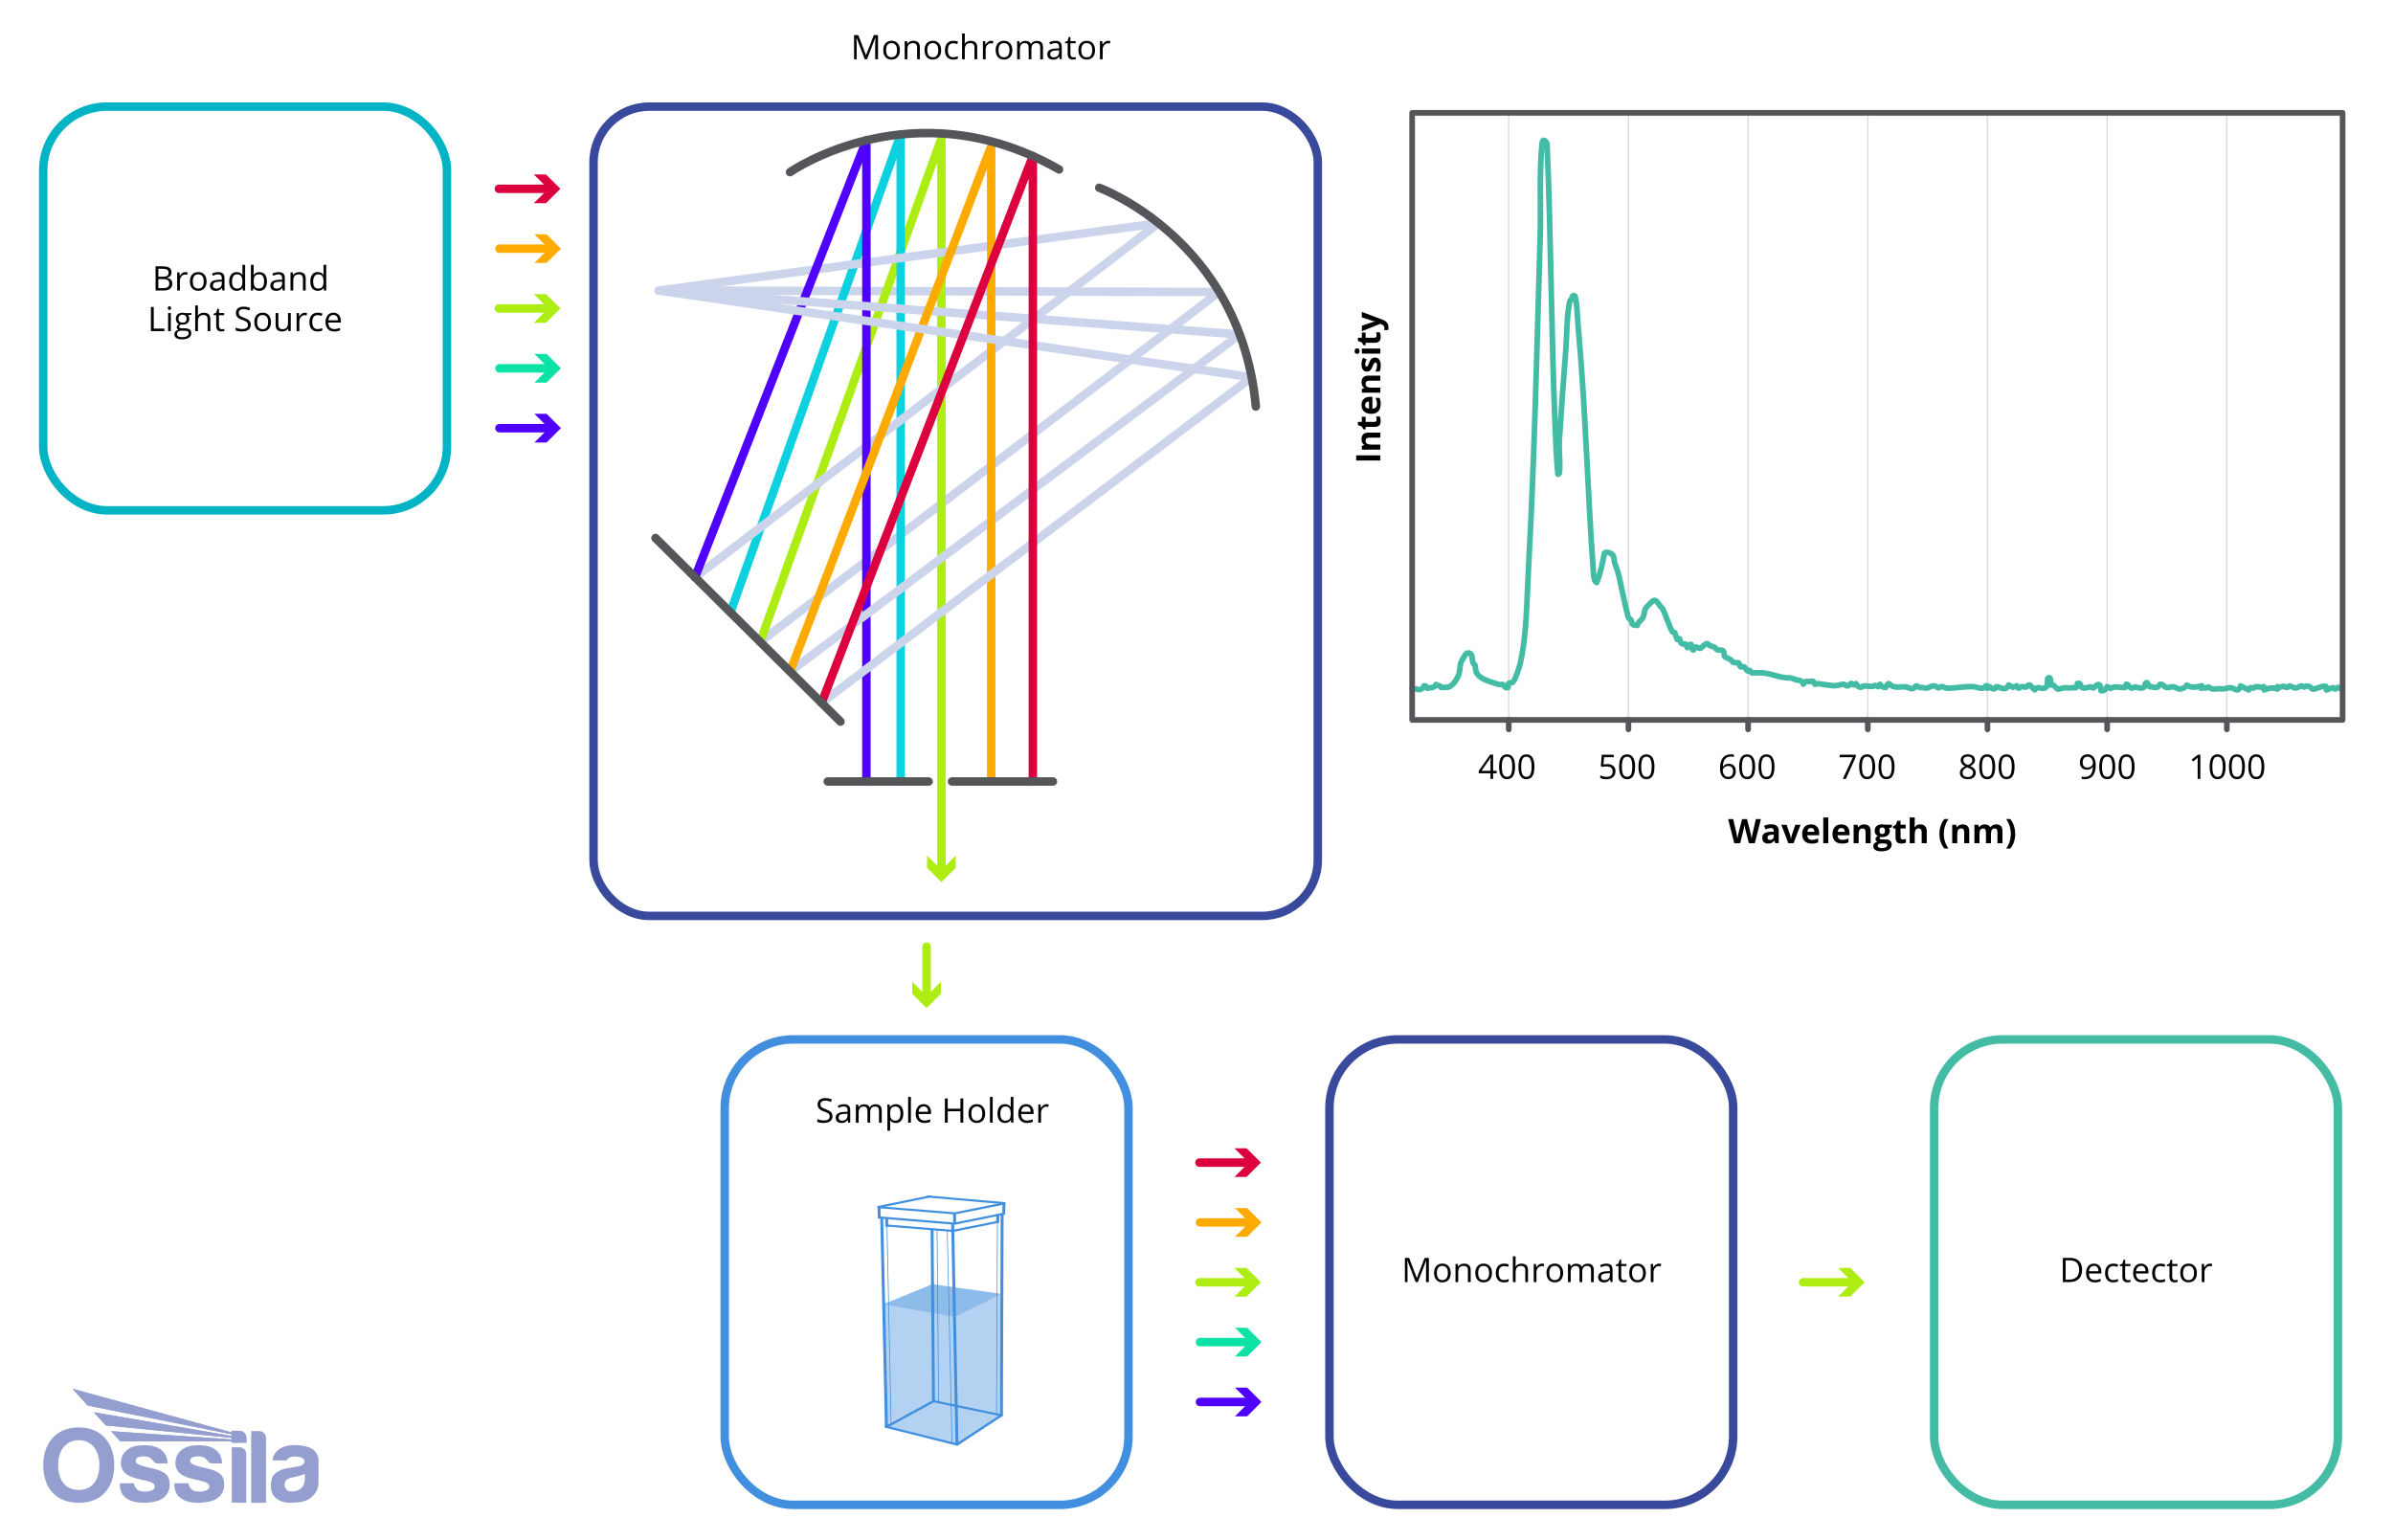 <svg viewBox="0 0 848 545.64" xmlns:xlink="http://www.w3.org/1999/xlink" height="545.64" width="848" xmlns="http://www.w3.org/2000/svg" data-name="Layer 1" id="Layer_1">
  <defs>
    <style>
      .cls-1 {
        stroke: #fa0;
      }

      .cls-1, .cls-2, .cls-3, .cls-4, .cls-5, .cls-6, .cls-7, .cls-8, .cls-9, .cls-10, .cls-11, .cls-12, .cls-13, .cls-14, .cls-15, .cls-16 {
        fill: none;
      }

      .cls-1, .cls-2, .cls-3, .cls-4, .cls-5, .cls-6, .cls-7, .cls-9, .cls-12, .cls-13, .cls-15, .cls-16 {
        stroke-width: 3px;
      }

      .cls-1, .cls-2, .cls-3, .cls-4, .cls-5, .cls-6, .cls-7, .cls-10, .cls-11, .cls-12, .cls-13, .cls-14, .cls-15, .cls-16 {
        stroke-linecap: round;
        stroke-linejoin: round;
      }

      .cls-2 {
        stroke: #418fde;
      }

      .cls-3, .cls-14 {
        stroke: #44bba4;
      }

      .cls-4 {
        stroke: #aeed14;
      }

      .cls-5 {
        stroke: #0ce2a5;
      }

      .cls-17 {
        fill: #5000ff;
      }

      .cls-6, .cls-11 {
        stroke: #54565a;
      }

      .cls-7 {
        stroke: #5000ff;
      }

      .cls-9 {
        stroke: #39499c;
        stroke-miterlimit: 10;
      }

      .cls-18 {
        clip-path: url(#clippath-1);
      }

      .cls-10 {
        stroke: #ddddde;
        stroke-width: .5px;
      }

      .cls-19 {
        fill: #b3d2f2;
      }

      .cls-11, .cls-14 {
        stroke-width: 2px;
      }

      .cls-20 {
        fill: #949fd0;
      }

      .cls-21 {
        clip-path: url(#clippath-3);
      }

      .cls-22 {
        fill: #fa0;
      }

      .cls-23 {
        fill: #dd003f;
      }

      .cls-12 {
        stroke: #00b4c5;
      }

      .cls-13 {
        stroke: #0ed1e0;
      }

      .cls-24 {
        fill: #0ce2a5;
      }

      .cls-25 {
        fill: #418fde;
      }

      .cls-26 {
        clip-path: url(#clippath-2);
      }

      .cls-15 {
        stroke: #dd003f;
      }

      .cls-16 {
        stroke: #ccd4ec;
      }

      .cls-27 {
        clip-path: url(#clippath);
      }

      .cls-28 {
        fill: #aeed14;
      }

      .cls-29 {
        fill: #8dbceb;
      }
    </style>
    <clipPath id="clippath">
      <rect height="40.41" width="97.56" y="492.17" x="15.32" class="cls-8"></rect>
    </clipPath>
    <clipPath id="clippath-1">
      <rect height="40.41" width="97.56" y="492.17" x="15.32" class="cls-8"></rect>
    </clipPath>
    <clipPath id="clippath-2">
      <path d="M25.69,492.17l5.4,5.97,50.98,10.16v.59l-48.83-8.4,4.25,4.68,44.58,4.39v.57c-14.29-.98-28.43-1.94-42.72-2.93l3.26,3.59c13.19,0,26.26,0,39.46,0v.49h5.25v-1.74c0-1.36-1.09-2.46-2.41-2.46h-2.84v.55l-56.38-15.46Z" class="cls-8"></path>
    </clipPath>
    <clipPath id="clippath-3">
      <rect height="40.41" width="97.56" y="492.17" x="15.32" class="cls-8"></rect>
    </clipPath>
  </defs>
  <g>
    <g>
      <line y2="88.12" x2="195.35" y1="88.12" x1="176.98" class="cls-1"></line>
      <polygon points="189.37 93.2 194.46 88.12 189.37 83.03 193.69 83.03 198.78 88.12 193.69 93.2 189.37 93.2" class="cls-22"></polygon>
    </g>
    <g>
      <line y2="151.74" x2="195.35" y1="151.74" x1="176.98" class="cls-7"></line>
      <polygon points="189.37 156.82 194.46 151.74 189.37 146.65 193.69 146.65 198.78 151.74 193.69 156.82 189.37 156.82" class="cls-17"></polygon>
    </g>
    <g>
      <line y2="66.91" x2="195.15" y1="66.91" x1="176.78" class="cls-15"></line>
      <polygon points="189.17 72 194.26 66.91 189.17 61.82 193.49 61.82 198.58 66.91 193.49 72 189.17 72" class="cls-23"></polygon>
    </g>
    <g>
      <line y2="109.32" x2="195.15" y1="109.32" x1="176.78" class="cls-4"></line>
      <polygon points="189.17 114.41 194.26 109.32 189.17 104.24 193.49 104.24 198.58 109.32 193.49 114.41 189.17 114.41" class="cls-28"></polygon>
    </g>
    <g>
      <line y2="130.53" x2="195.35" y1="130.53" x1="176.98" class="cls-5"></line>
      <polygon points="189.37 135.62 194.46 130.53 189.37 125.44 193.69 125.44 198.78 130.53 193.69 135.62 189.37 135.62" class="cls-24"></polygon>
    </g>
  </g>
  <rect ry="22.59" rx="22.59" height="143.07" width="143.07" y="37.79" x="15.32" class="cls-12"></rect>
  <rect ry="19.7" rx="19.7" height="286.8" width="256.64" y="37.79" x="210.34" class="cls-9"></rect>
  <g>
    <polyline points="269.37 227.48 432.05 103.47 233.48 102.96" class="cls-16"></polyline>
    <g>
      <polyline points="333.6 309.2 333.6 49.09 269.37 227.48" class="cls-4"></polyline>
      <polygon points="338.68 303.22 333.6 308.31 328.51 303.22 328.51 307.54 333.6 312.62 338.68 307.54 338.68 303.22" class="cls-28"></polygon>
    </g>
    <polyline points="319.17 276.96 319.17 47.64 258.85 217.03" class="cls-13"></polyline>
    <polyline points="246.29 204.57 410.57 79.11 233.48 102.96" class="cls-16"></polyline>
    <polyline points="307.02 276.96 307.02 49.73 246.29 204.57" class="cls-7"></polyline>
    <polyline points="279.96 238 439.31 118.54 233.48 102.96" class="cls-16"></polyline>
    <path d="M351.24,276.96s0-226.08,0-225.37-71.28,186.41-71.28,186.41" class="cls-1"></path>
    <polyline points="291.14 249.09 443.55 133.7 233.48 102.96" class="cls-16"></polyline>
    <polyline points="366.01 276.96 366.01 55.33 291.14 249.09" class="cls-15"></polyline>
    <path d="M279.96,61s43.62-30.51,95.34-.95" class="cls-6"></path>
    <path d="M389.53,66.54s50.02,18.21,55.5,77.53" class="cls-6"></path>
    <line y2="255.74" x2="297.84" y1="190.67" x1="232.29" class="cls-6"></line>
    <line y2="276.96" x2="329.07" y1="276.96" x1="293.31" class="cls-6"></line>
    <line y2="276.96" x2="373.11" y1="276.96" x1="337.36" class="cls-6"></line>
  </g>
  <rect ry="24.26" rx="24.26" height="164.94" width="143.07" y="368.37" x="256.82" class="cls-2"></rect>
  <g>
    <polygon points="313.29 461.99 337.76 466.11 354.97 458.55 354.36 501.76 339.64 512.01 313.62 505.86 313.29 461.99" class="cls-19"></polygon>
    <polygon points="312.94 462.24 330.39 455.11 354.97 458.55 338.33 466.68 312.94 462.24" class="cls-29"></polygon>
    <g>
      <polygon points="313.62 505.86 311.93 431.55 312.96 431.53 314.65 505.84 313.62 505.86" class="cls-25"></polygon>
      <polygon points="338.61 512.02 337.08 433.94 338.11 433.93 339.64 512.01 338.61 512.02" class="cls-25"></polygon>
      <polygon points="355.39 501.77 354.36 501.76 354.61 430.3 355.64 430.32 355.39 501.77" class="cls-25"></polygon>
      <polygon points="338.47 430.37 338.2 429.65 355.83 426.12 356.11 426.85 338.47 430.37" class="cls-25"></polygon>
      <polygon points="338.28 430.38 310.98 428.17 311.1 427.43 338.39 429.64 338.28 430.38" class="cls-25"></polygon>
      <polygon points="339.47 512.22 338.78 511.67 354.53 501.31 355.22 501.86 339.47 512.22" class="cls-25"></polygon>
      <polygon points="338.96 512.3 313.7 505.97 314.05 505.27 339.3 511.59 338.96 512.3" class="cls-25"></polygon>
      <polygon points="311.18 428.16 310.9 427.44 329.09 423.71 329.37 424.44 311.18 428.16" class="cls-25"></polygon>
      <polygon points="356.16 426.81 329.17 424.45 329.3 423.7 356.28 426.06 356.16 426.81" class="cls-25"></polygon>
      <polygon points="314.44 505.98 313.8 505.39 330.48 496.28 331.12 496.87 314.44 505.98" class="cls-25"></polygon>
      <polygon points="354.73 501.94 330.65 496.94 330.95 496.22 355.03 501.23 354.73 501.94" class="cls-25"></polygon>
      <polygon points="330.28 496.58 329.78 435.63 330.81 435.63 331.31 496.58 330.28 496.58" class="cls-25"></polygon>
      <polygon points="338.21 434.04 311.13 431.81 311.25 431.06 338.33 433.29 338.21 434.04" class="cls-25"></polygon>
      <polygon points="338.02 434.11 337.74 433.39 355.95 429.69 356.23 430.41 338.02 434.11" class="cls-25"></polygon>
      <polygon points="311.1 431.85 310.94 427.5 311.97 427.48 312.13 431.83 311.1 431.85" class="cls-25"></polygon>
      <rect height="3.66" width="1.03" y="430.01" x="337.76" class="cls-25"></rect>
      <polygon points="356.21 430.37 355.18 430.36 355.26 426.06 356.29 426.07 356.21 430.37" class="cls-25"></polygon>
      <rect height="2.82" width="1.03" y="431.84" x="313.71" class="cls-25"></rect>
      <polygon points="354.07 433.15 353.04 433.15 353.06 430.52 354.09 430.53 354.07 433.15" class="cls-25"></polygon>
      <polygon points="337.97 436.63 313.85 434.67 313.97 433.93 338.09 435.89 337.97 436.63" class="cls-25"></polygon>
      <polygon points="337.77 436.59 337.5 435.87 353.63 432.63 353.91 433.35 337.77 436.59" class="cls-25"></polygon>
      <polygon points="353.26 501.33 353.01 501.32 353.33 430.75 353.59 430.76 353.26 501.33" class="cls-25"></polygon>
      <polygon points="337.23 511.37 335.55 436.13 335.8 436.13 337.49 511.37 337.23 511.37" class="cls-25"></polygon>
      <polygon points="315.65 504.74 314.14 431.83 314.4 431.82 315.9 504.74 315.65 504.74" class="cls-25"></polygon>
      <polygon points="332.48 496.64 331.93 435.58 332.19 435.58 332.74 496.63 332.48 496.64" class="cls-25"></polygon>
      <polygon points="338.94 511.81 338.46 512.17 339.24 512.38 339.97 511.89 338.94 511.81 338.94 511.81" class="cls-25"></polygon>
      <polygon points="313.96 504.97 313.57 504.97 313.61 505.96 314.09 506.07 313.96 504.97 313.96 504.97" class="cls-25"></polygon>
      <g>
        <polygon points="329.28 424.43 328.2 423.9 329.2 423.69 330.1 423.78 329.28 424.43" class="cls-25"></polygon>
        <path d="M329.22,423.88l.35.03-.34.27-.44-.22.42-.09M329.2,423.69l-1,.2,1.07.54.82-.66-.9-.08h0Z" class="cls-25"></path>
      </g>
      <polygon points="354.86 501.46 354.73 502.17 355.39 501.78 355.39 501.47 354.86 501.46 354.86 501.46" class="cls-25"></polygon>
      <path d="M353.82,432.8v.38s-.4.08-.4.08l.04-.45h.36M354.07,432.6l-.86.03-.07.88.94-.19v-.72h-.01Z" class="cls-25"></path>
    </g>
  </g>
  <g data-name="blue watermark" id="blue_watermark">
    <g class="cls-27">
      <g class="cls-18">
        <path d="M108.01,524.33c0,.65-.19,2.21-1.39,3.17-1.2.96-2.54,1.2-3.84,1.03-1.3-.17-1.97-1.33-1.93-2.37.04-1.04.49-1.94,2.08-2.38,1.59-.43,3.43-.65,5.09-1.42v1.97ZM108.5,512.6c-3.89-.89-7.02-.38-8.59.42-1.57.79-3.19,2.25-3.34,4.56h4.98s.56-1.34,2.68-1.38c2.12-.04,3.44.46,3.66,1.41.23.94-.57,1.68-1.87,2-1.3.32-3.38.55-4.83.85-1.45.3-4.08,1.4-4.72,3.15-.64,1.76-.66,4.13.06,5.76.72,1.62,3.12,3.3,6.29,3.21,3.17-.09,5.72-.3,7.59-2,1.87-1.7,2.45-3.47,2.45-5.3s.02-7.42.02-8.04-.49-3.74-4.38-4.62" class="cls-20"></path>
        <path d="M31.08,498.14l50.98,10.16v.59l-48.83-8.4,4.25,4.68,44.58,4.39v.57c-14.29-.98-28.43-1.94-42.72-2.93l3.26,3.59c13.19,0,26.26,0,39.46,0v.49h5.25v-1.74c0-1.36-1.09-2.46-2.41-2.46h-2.84v.55l-56.38-15.46,5.4,5.97Z" class="cls-20"></path>
      </g>
      <g class="cls-26">
        <rect height="19.12" width="61.63" y="492.17" x="25.69" class="cls-20"></rect>
      </g>
      <g class="cls-21">
        <path d="M91.85,507.17h-2.84v25.41h5.25v-23c0-1.32-1.08-2.41-2.41-2.41" class="cls-20"></path>
        <path d="M84.9,512.92h-2.77v19.65h5.13v-17.29c0-1.3-1.06-2.36-2.36-2.36" class="cls-20"></path>
        <path d="M77.2,521.8c-1.77-1.08-3.96-1.42-6.57-2.06s-3.23-1.31-3.24-1.93c0-.62.36-1.27,1.1-1.45.75-.19,1.94-.34,3.19-.06,1.25.28,1.9,1.5,2.2,1.8.31.3.85.53,1.24.53h3.59c-.13-2.14-.79-3.7-2.34-4.84-1.55-1.13-3.45-1.77-7.34-1.55-3.89.23-5.96,2.23-6.63,4.51-.66,2.28.04,4.62,1.87,5.81,1.83,1.19,4.87,1.79,6.72,2.19,1.85.4,3.28.97,3.19,2.21-.09,1.24-2.18,1.88-4.66,1.57-2.48-.31-2.73-2.86-2.73-2.86h-5c-.17,3.27,1.4,5.04,3.42,5.98,2.02.94,5.47,1.28,9.14.47,3.66-.81,5.06-3.42,5.08-5.72.02-2.3-.45-3.53-2.23-4.61" class="cls-20"></path>
        <path d="M57.88,521.8c-1.77-1.08-3.96-1.42-6.57-2.06s-3.23-1.31-3.24-1.93c0-.62.36-1.27,1.1-1.45.75-.19,1.94-.34,3.19-.06,1.25.28,1.9,1.5,2.2,1.8.31.3.85.53,1.24.53h3.59c-.13-2.14-.79-3.7-2.34-4.84-1.55-1.13-3.45-1.77-7.34-1.55-3.89.23-5.96,2.23-6.63,4.51-.66,2.28.04,4.62,1.87,5.81,1.83,1.19,4.87,1.79,6.72,2.19,1.85.4,3.28.97,3.19,2.21-.09,1.24-2.18,1.88-4.66,1.57-2.48-.31-2.73-2.86-2.73-2.86h-5c-.17,3.27,1.4,5.04,3.42,5.98,2.02.94,5.47,1.28,9.14.47,3.66-.81,5.06-3.42,5.08-5.72.02-2.3-.45-3.53-2.23-4.61" class="cls-20"></path>
        <path d="M27.9,528.04c-5.07,0-7.3-3.96-7.3-8.83s2.46-8.8,7.31-8.8,7.31,3.94,7.31,8.8-2.25,8.83-7.32,8.83M27.91,505.86c-8.35,0-12.59,5.97-12.59,13.34s3.84,13.38,12.57,13.38,12.61-6.01,12.61-13.38-4.24-13.34-12.59-13.34" class="cls-20"></path>
      </g>
    </g>
  </g>
  <g data-name="Layer 4" id="Layer_4">
    <line y2="39.99" x2="534.65" y1="255.14" x1="534.65" class="cls-10"></line>
    <line y2="39.99" x2="577.06" y1="255.14" x1="577.06" class="cls-10"></line>
    <line y2="39.99" x2="619.47" y1="255.14" x1="619.47" class="cls-10"></line>
    <line y2="39.99" x2="661.88" y1="255.14" x1="661.88" class="cls-10"></line>
    <line y2="39.99" x2="704.29" y1="255.14" x1="704.29" class="cls-10"></line>
    <line y2="39.99" x2="746.7" y1="255.14" x1="746.7" class="cls-10"></line>
    <line y2="39.99" x2="789.11" y1="255.14" x1="789.11" class="cls-10"></line>
  </g>
  <g data-name="Layer 2" id="Layer_2">
    <path d="M500.42,243.94c2.01.06,2.99,1.46,4.2-.85h.55s.6.86.6.86c1.48-.52,2.27.16,3.14-1.39.38.44.95.38,1.36.55.27.12.24.54.4.54.43,0,1.73-.03,2.2-.07,1.86-.14,3.79-3.28,4.22-5,.29-1.19.22-2.38.52-3.52.13-.52,1.82-3.47,2.01-3.52,2.47-.62,1.91,1.72,2.3,3.15.17.62.59.59.73,1,.27.76.17,1.61.46,2.41.76,2.09,3.59,3.05,5.54,3.69.76.25,1.35.41,2.18.71.71.25,1.41-.02,1.68.06.51.16.67,1.54,1.9,1.09-.01-2.22.43-1.39,1.53-1.78.83-.3,2.46-5.41,2.72-6.51,2.39-10,2.37-22.75,2.94-33.08,2.2-39.55,3.01-79.15,4.2-118.73.32-10.55-.44-22.47.69-32.88.19-1.75,1.35-.8,1.74.31,1.43,33.31,1.48,67.56,2.89,100.87.19,4.37.48,11.9.96,16.23.52-.11.54-.57.58-1,.26-2.43-.27-8.22-.11-10.64.7-10.76,1.46-21.51,2.31-32.27.43-5.47.27-12.23,1.45-17.52.04-.19.41-.17.53-.44.22-.47.23-2.07,1.34-1.22.78,3.27.7,6.65,1.01,9.95,2.67,29.17,3.35,58.7,5.46,87.92.08,1.06.13,3.15,1.16,3.59,1.34-3.31,2.09-6.85,2.73-10.38.58-.81,2.61.06,3.06.71s.32,2.14.7,3.05c1.73,4.17,2.14,8.43,3.27,12.87.4,1.56,1.09,5.11,1.49,6.22.13.36.63.36.82.67.73,1.17-.13,2.1,2.35,2.02.25-1.24,1.42-1.73,1.93-2.68.58-1.07.46-2.48,1.09-3.52.09-.15,2.3-2.37,2.44-2.46,1.5-.96,2.32,2.13,3.43,2.63,1.26,2.61,2.12,5.71,3.48,8.28.17.33.71.07.9.36.28.41.39,1.85.87,2.42l.83-.28c.19,1.34.62,2.11,2.03,1.85l.72,1.32c.12.06.58-1.46,1.29-1.15.03.33.47,2.28.86,2.01.49-2.19,1.7-.43,2.39-.6.66-.17,1.78-1.89,2.6-1.67.7.85,1.63.85,2.49,1.29.4.2.63.8,1.08.93.57.16,1.31-.1,1.82.19.7.4.36,1.89.85,2.31.2.17,1.42.59,1.96.93.41.26.56.77.87.93.66.35,1.54.04,1.81.16.53.25.52,1.23.84,1.46.27.19.75-.19,1.15-.03,1.01.4.83,2.16,2.15,1.33l.65.85c1.31-.06,3.21-.09,4.47.06,2.27.27,5.33,1.44,7.32,1.63,2.3.22,1.29-.21,3.65.66,1.07.39,2.57.13,2.81,1.66,1.12-1.43.83-.92,2.16-.93.56,0,.87-.42,1.47.04.26.21.33.78.45.86.26.18.82-.24,1.2-.17,1.67.27,3.55.57,5.32.72,1.41.12,3.06-.52,3.66-.52.42,0,.79.65,1.43.6s.89-.8,1.2-.86c.34-.06.63.47.88.52.4.07.72-.53.81-.53.14,0,.67,1.39,1.78,1.37.4,0,.65-.44,1.09-.47.81-.06,2.34.22,3.14.17.49-.03.69-.81,1.91.08l.72-.86c.43.87,1.01,1.12,1.99,1.13,1.36-2.68,1.16-.67,2.69-.33,1.9.43,2.79.06,4.28.09.44,0,1.92.72,2.29.7,1.07-.06,1.36-1.04,1.45-1.04.42,0,.81.48,1.2.54.86.13,1.45.09,2.59.28.19.03,1.94-.89,2.82-.81.57.06.9.63,1.29.74.31.08.73-.47,1.31-.48.69-.01,1.18.57,1.73.58,2.93.04,6.33-.69,9.5-.53.93.05,2.83.97,4,.29.3-.18,0-.82.78-.6l.15.87c.69-1.69,1.3.94,2.83,0,.2-.13.17-.59.36-.59,1.22,0,2.99,1.96,4.33-.57l1.47.82,1.38-.54c.79,1.62.88.45,1.77.31.56-.09,1.1.22,1.44.18.38-.05.64-.9,1.4-.77l1.75,1.74c.92-1.42,1.68-.56,2.88-.56,2.77,0,.79-4.08,2.31-3.76.67.14.4,2.06.44,2.59,1.02-.53,1.61.86,2.5,1.45.85-.08,2.09-.52,2.9-.5,1.31.04.68.22,2.3-.03,1.05-.16,1.64.76,1.81-1.5,1.21-.27.96.74,1.42,1.31.65.8,2.42-.07,3.4-.08.4,0,.66.43.8.43.46,0,2.41-3.45,2.74.94,1.2.19,1.65-.54,2.17-1.45l1.14.62c1.67-.95,3.32-.23,5.15-.31l.48-1.16c.9-.04.87,1.1,1.72,1.33.63.17.91-.34,1.3-.35.7-.03,2.25.83,3.33.04.46-.33.05-1.61.99-1.6l.94,1.44c.83-.06,1.62.41,2.45.24.97-.19.94-1.17,1.49-1.12.9.09,1.26.94,1.81,1.1,1.07.32,1.86-.25,2.55-.2.46.03,1.87.73,2,.78.65.22,2.74-.54,2.89-1.37,1.53,1.19,3.62.67,5.33.28l-.28.86c.66-.3,1.24-.07,1.83-.11.22-.01.45-.35.62-.35.46-.02,1.03.68,1.71.71,1.26.05,1.84-.18,3.51-.04.77.06,2.01-.46,2.81-.4,1.52.11,2.6,2.05,3.5-.67l2.87,1.45c.52-1.41,1.01-.54,1.69-.67.28-.06.56-.44.93-.49.73-.1,1.78.47,2.72,0l.15,1.16c1.72-.69,3-.98,4.75-.29v-.87c.7.51,1.84-.21,2.15-.18s.59.54,1.14.48c.43-.04.74-.59,1.11-.54.45.06,1.19.7,2.14.72.55.01,1.54-.78,1.95-.76s.65.44.87.46c.26.02.6-.38.89-.39,1.59-.03,1.85,1.05,2.04,1.09,1.08.24,4.4-1.72,4.95-.84l.04,1.11c.12.14,1.98-.78,2.21-.81.42-.05.66.53,1.04.47.28-.04.57-.6,1.19-.55.53.04.48.71,1.06.6" class="cls-14"></path>
  </g>
  <rect height="215.15" width="329.72" y="39.99" x="500.42" class="cls-11"></rect>
  <line y2="258.49" x2="534.65" y1="255.14" x1="534.65" class="cls-11"></line>
  <line y2="258.49" x2="577.06" y1="255.14" x1="577.06" class="cls-11"></line>
  <line y2="258.49" x2="619.47" y1="255.14" x1="619.47" class="cls-11"></line>
  <line y2="258.49" x2="661.88" y1="255.14" x1="661.88" class="cls-11"></line>
  <line y2="258.49" x2="704.29" y1="255.14" x1="704.29" class="cls-11"></line>
  <line y2="258.49" x2="746.7" y1="255.14" x1="746.7" class="cls-11"></line>
  <line y2="258.49" x2="789.11" y1="255.14" x1="789.11" class="cls-11"></line>
  <g>
    <g>
      <line y2="433.23" x2="443.6" y1="433.23" x1="425.24" class="cls-1"></line>
      <polygon points="437.63 438.32 442.72 433.23 437.63 428.14 441.95 428.14 447.03 433.23 441.95 438.32 437.63 438.32" class="cls-22"></polygon>
    </g>
    <g>
      <line y2="496.85" x2="443.6" y1="496.85" x1="425.24" class="cls-7"></line>
      <polygon points="437.63 501.94 442.72 496.85 437.63 491.77 441.95 491.77 447.03 496.85 441.95 501.94 437.63 501.94" class="cls-17"></polygon>
    </g>
    <g>
      <line y2="412.02" x2="443.4" y1="412.02" x1="425.04" class="cls-15"></line>
      <polygon points="437.43 417.11 442.52 412.02 437.43 406.94 441.74 406.94 446.83 412.02 441.74 417.11 437.43 417.11" class="cls-23"></polygon>
    </g>
    <g>
      <line y2="454.44" x2="443.4" y1="454.44" x1="425.04" class="cls-4"></line>
      <polygon points="437.43 459.52 442.52 454.44 437.43 449.35 441.74 449.35 446.83 454.44 441.74 459.52 437.43 459.52" class="cls-28"></polygon>
    </g>
    <g>
      <line y2="475.64" x2="443.6" y1="475.64" x1="425.24" class="cls-5"></line>
      <polygon points="437.63 480.73 442.72 475.64 437.63 470.56 441.95 470.56 447.03 475.64 441.95 480.73 437.63 480.73" class="cls-24"></polygon>
    </g>
  </g>
  <g>
    <path d="M55.13,94.39h2.42c1.14,0,1.96.17,2.47.51s.76.88.76,1.61c0,.51-.14.93-.42,1.26s-.7.54-1.24.64v.06c1.3.22,1.95.91,1.95,2.05,0,.77-.26,1.36-.78,1.79s-1.24.64-2.17.64h-2.99v-8.57ZM56.12,98.06h1.64c.7,0,1.21-.11,1.52-.33s.46-.59.46-1.12c0-.48-.17-.83-.52-1.04s-.89-.32-1.64-.32h-1.46v2.81ZM56.12,98.9v3.21h1.79c.69,0,1.21-.13,1.56-.4s.52-.69.52-1.26c0-.53-.18-.92-.54-1.17s-.9-.38-1.63-.38h-1.71Z"></path>
    <path d="M65.69,96.42c.29,0,.54.02.77.07l-.13.9c-.27-.06-.5-.09-.7-.09-.52,0-.96.21-1.33.63s-.55.95-.55,1.58v3.45h-.97v-6.42h.8l.11,1.19h.05c.24-.42.53-.74.86-.97s.71-.34,1.11-.34Z"></path>
    <path d="M73.2,99.74c0,1.05-.26,1.86-.79,2.45s-1.26.88-2.19.88c-.57,0-1.08-.13-1.53-.4s-.79-.66-1.03-1.16-.36-1.09-.36-1.77c0-1.05.26-1.86.79-2.45s1.25-.88,2.18-.88,1.61.3,2.14.9.79,1.41.79,2.43ZM68.31,99.74c0,.82.16,1.45.49,1.88s.81.64,1.45.64,1.12-.21,1.45-.64.5-1.05.5-1.88-.17-1.44-.5-1.86-.82-.64-1.46-.64-1.12.21-1.44.63-.49,1.04-.49,1.87Z"></path>
    <path d="M78.85,102.96l-.19-.91h-.05c-.32.4-.64.67-.96.82s-.72.21-1.19.21c-.64,0-1.14-.16-1.5-.49s-.54-.79-.54-1.4c0-1.3,1.04-1.98,3.11-2.04l1.09-.04v-.4c0-.5-.11-.88-.33-1.12s-.56-.36-1.04-.36c-.54,0-1.14.16-1.82.49l-.3-.74c.32-.17.66-.31,1.04-.4s.75-.15,1.13-.15c.77,0,1.33.17,1.7.51s.55.88.55,1.63v4.38h-.72ZM76.66,102.27c.61,0,1.08-.17,1.43-.5s.52-.8.52-1.39v-.58l-.97.04c-.77.03-1.33.15-1.67.36s-.51.54-.51.99c0,.35.11.62.32.8s.51.28.89.28Z"></path>
    <path d="M85.95,102.09h-.05c-.45.65-1.12.98-2.02.98-.84,0-1.49-.29-1.96-.86s-.7-1.39-.7-2.45.23-1.88.7-2.47,1.12-.88,1.96-.88,1.54.32,2,.95h.08l-.04-.46-.02-.45v-2.61h.97v9.12h-.79l-.13-.86ZM84,102.26c.66,0,1.15-.18,1.44-.54s.45-.94.45-1.75v-.21c0-.91-.15-1.56-.45-1.95s-.79-.58-1.45-.58c-.57,0-1.01.22-1.31.67s-.45,1.07-.45,1.88.15,1.44.45,1.86.74.63,1.32.63Z"></path>
    <path d="M91.92,96.43c.84,0,1.5.29,1.97.86s.7,1.39.7,2.45-.24,1.87-.71,2.46-1.12.88-1.96.88c-.42,0-.8-.08-1.15-.23s-.64-.39-.87-.71h-.07l-.21.83h-.7v-9.12h.97v2.21c0,.5-.02.94-.05,1.34h.05c.45-.64,1.12-.96,2.02-.96ZM91.78,97.24c-.66,0-1.14.19-1.44.57s-.44,1.02-.44,1.92.15,1.55.45,1.94.78.58,1.45.58c.6,0,1.04-.22,1.34-.65s.44-1.06.44-1.88-.15-1.46-.44-1.87-.75-.62-1.36-.62Z"></path>
    <path d="M100.23,102.96l-.19-.91h-.05c-.32.4-.64.67-.96.82s-.72.21-1.19.21c-.64,0-1.14-.16-1.5-.49s-.54-.79-.54-1.4c0-1.3,1.04-1.98,3.11-2.04l1.09-.04v-.4c0-.5-.11-.88-.33-1.12s-.56-.36-1.04-.36c-.54,0-1.14.16-1.82.49l-.3-.74c.32-.17.66-.31,1.04-.4s.75-.15,1.13-.15c.77,0,1.33.17,1.7.51s.55.88.55,1.63v4.38h-.72ZM98.04,102.27c.61,0,1.08-.17,1.43-.5s.52-.8.52-1.39v-.58l-.97.04c-.77.03-1.33.15-1.67.36s-.51.54-.51.99c0,.35.11.62.32.8s.51.28.89.28Z"></path>
    <path d="M107.35,102.96v-4.15c0-.52-.12-.91-.36-1.17s-.61-.39-1.12-.39c-.67,0-1.16.18-1.48.54s-.47.96-.47,1.8v3.37h-.97v-6.42h.79l.16.88h.05c.2-.32.48-.56.84-.74s.76-.26,1.2-.26c.77,0,1.36.19,1.75.56s.59.97.59,1.79v4.19h-.97Z"></path>
    <path d="M114.69,102.09h-.05c-.45.65-1.12.98-2.02.98-.84,0-1.49-.29-1.96-.86s-.7-1.39-.7-2.45.23-1.88.7-2.47,1.12-.88,1.96-.88,1.54.32,2,.95h.08l-.04-.46-.02-.45v-2.61h.97v9.12h-.79l-.13-.86ZM112.75,102.26c.66,0,1.15-.18,1.44-.54s.45-.94.45-1.75v-.21c0-.91-.15-1.56-.45-1.95s-.79-.58-1.45-.58c-.57,0-1.01.22-1.31.67s-.45,1.07-.45,1.88.15,1.44.45,1.86.74.63,1.32.63Z"></path>
    <path d="M53.48,117.36v-8.57h1v7.66h3.78v.9h-4.78Z"></path>
    <path d="M59.48,109.19c0-.22.05-.39.16-.49s.25-.16.41-.16.29.05.4.16.17.27.17.49-.06.38-.17.49-.25.16-.4.16c-.16,0-.3-.05-.41-.16s-.16-.27-.16-.49ZM60.54,117.36h-.97v-6.42h.97v6.42Z"></path>
    <path d="M67.86,110.93v.62l-1.19.14c.11.14.21.32.29.54s.13.47.13.75c0,.63-.21,1.13-.64,1.51s-1.02.56-1.77.56c-.19,0-.37-.02-.54-.05-.41.22-.62.49-.62.83,0,.18.07.31.22.39s.39.13.74.13h1.14c.7,0,1.23.15,1.6.44s.56.72.56,1.28c0,.71-.29,1.25-.86,1.63s-1.4.56-2.5.56c-.84,0-1.49-.16-1.94-.47s-.68-.75-.68-1.32c0-.39.12-.73.38-1.01s.6-.48,1.05-.58c-.16-.07-.3-.19-.41-.35s-.17-.34-.17-.54c0-.23.06-.44.19-.62s.32-.35.59-.51c-.33-.14-.6-.37-.81-.7s-.31-.7-.31-1.12c0-.7.21-1.25.63-1.63s1.02-.57,1.79-.57c.34,0,.64.04.91.12h2.22ZM62.74,118.43c0,.35.15.61.44.79s.71.27,1.26.27c.82,0,1.42-.12,1.81-.37s.59-.58.59-.99c0-.35-.11-.59-.32-.72s-.62-.2-1.21-.2h-1.17c-.44,0-.79.11-1.03.32s-.37.51-.37.91ZM63.26,112.99c0,.45.13.79.38,1.02s.61.35,1.06.35c.95,0,1.42-.46,1.42-1.38s-.48-1.45-1.44-1.45c-.46,0-.81.12-1.05.37s-.37.61-.37,1.1Z"></path>
    <path d="M73.57,117.36v-4.15c0-.52-.12-.91-.36-1.17s-.61-.39-1.12-.39c-.68,0-1.17.18-1.48.55s-.47.97-.47,1.8v3.36h-.97v-9.12h.97v2.76c0,.33-.02.61-.05.83h.06c.19-.31.46-.55.82-.73s.76-.27,1.21-.27c.79,0,1.37.19,1.77.56s.59.97.59,1.78v4.19h-.97Z"></path>
    <path d="M78.62,116.67c.17,0,.34-.01.5-.04s.29-.05.38-.08v.74c-.11.05-.26.09-.47.13s-.39.05-.55.05c-1.24,0-1.86-.65-1.86-1.96v-3.82h-.92v-.47l.92-.4.41-1.37h.56v1.49h1.86v.76h-1.86v3.78c0,.39.09.68.28.89s.44.31.76.31Z"></path>
    <path d="M88.88,115.08c0,.75-.27,1.34-.82,1.76s-1.29.63-2.23.63c-1.02,0-1.8-.13-2.34-.39v-.96c.35.15.73.27,1.15.35s.82.13,1.23.13c.66,0,1.16-.13,1.5-.38s.5-.6.5-1.05c0-.3-.06-.54-.18-.73s-.32-.36-.6-.52-.7-.34-1.27-.54c-.8-.29-1.37-.62-1.71-1.01s-.51-.9-.51-1.53c0-.66.25-1.19.74-1.58s1.15-.59,1.97-.59,1.63.16,2.35.47l-.31.87c-.71-.3-1.39-.45-2.06-.45-.53,0-.94.11-1.24.34s-.45.54-.45.94c0,.3.05.54.16.73s.29.36.55.52.66.33,1.19.52c.9.32,1.52.66,1.85,1.03s.51.84.51,1.43Z"></path>
    <path d="M96.02,114.14c0,1.05-.26,1.86-.79,2.45s-1.26.88-2.19.88c-.57,0-1.08-.13-1.53-.4s-.79-.66-1.03-1.16-.36-1.09-.36-1.77c0-1.05.26-1.86.79-2.45s1.25-.88,2.18-.88,1.61.3,2.14.9.79,1.41.79,2.43ZM91.13,114.14c0,.82.16,1.45.49,1.88s.81.64,1.45.64,1.12-.21,1.45-.64.5-1.05.5-1.88-.17-1.44-.5-1.86-.82-.64-1.46-.64-1.12.21-1.44.63-.49,1.04-.49,1.87Z"></path>
    <path d="M98.64,110.93v4.17c0,.52.12.91.36,1.17s.61.39,1.12.39c.67,0,1.16-.18,1.47-.55s.47-.97.47-1.8v-3.38h.97v6.42h-.8l-.14-.86h-.05c-.2.32-.48.56-.83.73s-.76.25-1.21.25c-.78,0-1.37-.19-1.75-.56s-.58-.96-.58-1.78v-4.2h.98Z"></path>
    <path d="M108.02,110.82c.29,0,.54.02.77.07l-.13.9c-.27-.06-.5-.09-.7-.09-.52,0-.96.21-1.33.63s-.55.95-.55,1.58v3.45h-.97v-6.42h.8l.11,1.19h.05c.24-.42.53-.74.86-.97s.71-.34,1.11-.34Z"></path>
    <path d="M112.56,117.47c-.93,0-1.65-.29-2.16-.86s-.76-1.38-.76-2.43.26-1.9.78-2.49,1.25-.88,2.21-.88c.31,0,.62.03.93.1s.55.14.73.23l-.3.83c-.21-.09-.45-.16-.7-.21s-.48-.08-.67-.08c-1.3,0-1.96.83-1.96,2.5,0,.79.16,1.39.48,1.82s.79.63,1.42.63c.54,0,1.08-.12,1.65-.35v.86c-.43.22-.97.33-1.62.33Z"></path>
    <path d="M118.42,117.47c-.95,0-1.7-.29-2.25-.87s-.82-1.38-.82-2.41.25-1.86.76-2.47,1.19-.91,2.05-.91c.8,0,1.44.26,1.91.79s.7,1.23.7,2.09v.62h-4.42c.02.75.21,1.33.57,1.72s.87.59,1.53.59c.69,0,1.38-.14,2.05-.43v.87c-.34.15-.67.25-.98.32s-.68.1-1.11.1ZM118.15,111.63c-.52,0-.93.17-1.23.5s-.49.8-.54,1.39h3.36c0-.61-.14-1.08-.41-1.41s-.66-.49-1.17-.49Z"></path>
  </g>
  <g>
    <path d="M295.02,395.58c0,.75-.27,1.34-.82,1.76s-1.29.63-2.23.63c-1.02,0-1.8-.13-2.34-.39v-.96c.35.15.73.27,1.15.35s.82.13,1.23.13c.66,0,1.16-.13,1.5-.38s.5-.6.5-1.05c0-.3-.06-.54-.18-.73s-.32-.36-.6-.52-.71-.34-1.28-.54c-.8-.29-1.37-.62-1.71-1.01s-.51-.9-.51-1.53c0-.66.25-1.19.74-1.58s1.15-.59,1.97-.59,1.63.16,2.35.47l-.31.87c-.71-.3-1.39-.45-2.06-.45-.53,0-.94.11-1.24.34s-.45.54-.45.94c0,.3.05.54.16.73s.29.36.55.52.66.33,1.19.52c.9.32,1.52.66,1.86,1.03s.51.84.51,1.43Z"></path>
    <path d="M300.58,397.86l-.19-.91h-.05c-.32.4-.64.67-.96.82s-.72.21-1.19.21c-.64,0-1.13-.16-1.5-.49s-.54-.79-.54-1.4c0-1.3,1.04-1.98,3.11-2.04l1.09-.04v-.4c0-.5-.11-.88-.32-1.12s-.56-.36-1.04-.36c-.54,0-1.14.16-1.82.49l-.3-.74c.32-.17.66-.31,1.04-.4s.75-.15,1.13-.15c.77,0,1.33.17,1.7.51s.55.88.55,1.63v4.38h-.72ZM298.38,397.17c.61,0,1.08-.17,1.43-.5s.52-.8.52-1.39v-.58l-.97.04c-.77.03-1.33.15-1.67.36s-.51.54-.51.99c0,.35.11.62.32.8s.51.28.89.28Z"></path>
    <path d="M311.49,397.86v-4.18c0-.51-.11-.9-.33-1.15s-.56-.38-1.02-.38c-.61,0-1.05.17-1.34.52s-.43.88-.43,1.61v3.59h-.97v-4.18c0-.51-.11-.9-.33-1.15s-.56-.38-1.03-.38c-.61,0-1.05.18-1.34.55s-.43.96-.43,1.8v3.37h-.97v-6.42h.79l.16.88h.05c.18-.31.44-.56.78-.73s.71-.26,1.12-.26c1,0,1.66.36,1.97,1.09h.05c.19-.34.47-.6.83-.8s.78-.29,1.24-.29c.73,0,1.27.19,1.63.56s.54.97.54,1.79v4.19h-.97Z"></path>
    <path d="M317.45,397.97c-.42,0-.8-.08-1.14-.23s-.64-.39-.87-.71h-.07c.05.38.07.73.07,1.07v2.64h-.97v-9.3h.79l.13.88h.05c.25-.35.54-.61.87-.76s.71-.23,1.14-.23c.85,0,1.51.29,1.97.87s.69,1.4.69,2.45-.23,1.87-.71,2.46-1.12.88-1.96.88ZM317.31,392.14c-.66,0-1.13.18-1.42.54s-.44.94-.45,1.73v.22c0,.9.15,1.55.45,1.94s.78.58,1.45.58c.55,0,.99-.22,1.3-.67s.47-1.07.47-1.86-.16-1.42-.47-1.84-.76-.64-1.33-.64Z"></path>
    <path d="M322.79,397.86h-.97v-9.12h.97v9.12Z"></path>
    <path d="M327.56,397.97c-.95,0-1.7-.29-2.25-.87s-.82-1.38-.82-2.41.26-1.86.77-2.47,1.19-.91,2.05-.91c.8,0,1.44.26,1.91.79s.7,1.23.7,2.09v.62h-4.42c.02.75.21,1.33.57,1.72s.87.59,1.53.59c.69,0,1.38-.14,2.05-.43v.87c-.34.15-.67.25-.97.32s-.68.1-1.11.1ZM327.3,392.13c-.52,0-.93.17-1.23.5s-.49.8-.54,1.39h3.36c0-.61-.14-1.08-.41-1.41s-.66-.49-1.17-.49Z"></path>
    <path d="M341.35,397.86h-1v-4.03h-4.51v4.03h-1v-8.57h1v3.64h4.51v-3.64h1v8.57Z"></path>
    <path d="M349.1,394.64c0,1.05-.26,1.86-.79,2.45s-1.26.88-2.19.88c-.57,0-1.08-.13-1.53-.4s-.79-.66-1.03-1.16-.36-1.09-.36-1.77c0-1.05.26-1.86.79-2.45s1.25-.88,2.18-.88,1.61.3,2.14.9.79,1.41.79,2.43ZM344.21,394.64c0,.82.16,1.45.49,1.88s.81.64,1.45.64,1.12-.21,1.45-.64.49-1.05.49-1.88-.16-1.44-.49-1.86-.82-.64-1.46-.64-1.12.21-1.44.63-.49,1.04-.49,1.87Z"></path>
    <path d="M351.78,397.86h-.97v-9.12h.97v9.12Z"></path>
    <path d="M358.21,396.99h-.05c-.45.65-1.12.98-2.02.98-.84,0-1.49-.29-1.96-.86s-.7-1.39-.7-2.45.23-1.88.7-2.47,1.12-.88,1.96-.88,1.54.32,2,.95h.08l-.04-.46-.02-.45v-2.61h.97v9.12h-.79l-.13-.86ZM356.26,397.16c.66,0,1.15-.18,1.45-.54s.45-.94.45-1.75v-.21c0-.91-.15-1.56-.45-1.95s-.79-.58-1.45-.58c-.57,0-1.01.22-1.31.67s-.46,1.07-.46,1.88.15,1.44.45,1.86.74.63,1.32.63Z"></path>
    <path d="M363.9,397.97c-.95,0-1.7-.29-2.25-.87s-.82-1.38-.82-2.41.26-1.86.77-2.47,1.19-.91,2.05-.91c.8,0,1.44.26,1.91.79s.7,1.23.7,2.09v.62h-4.42c.02.75.21,1.33.57,1.72s.87.59,1.53.59c.69,0,1.38-.14,2.05-.43v.87c-.34.15-.67.25-.97.32s-.68.1-1.11.1ZM363.64,392.13c-.52,0-.93.17-1.23.5s-.49.8-.54,1.39h3.36c0-.61-.14-1.08-.41-1.41s-.66-.49-1.17-.49Z"></path>
    <path d="M370.85,391.32c.29,0,.54.02.77.07l-.13.9c-.27-.06-.5-.09-.7-.09-.52,0-.96.21-1.33.63s-.55.95-.55,1.58v3.45h-.97v-6.42h.8l.11,1.19h.05c.24-.42.53-.74.86-.97s.71-.34,1.11-.34Z"></path>
  </g>
  <g>
    <path d="M489.15,163.2h-8.57v-1.82h8.57v1.82Z"></path>
    <path d="M489.15,153.32v1.79h-3.83c-.47,0-.83.08-1.06.25s-.35.44-.35.8c0,.5.17.86.5,1.08s.89.33,1.66.33h3.08v1.79h-6.55v-1.37l.84-.24v-.1c-.32-.2-.56-.47-.72-.82s-.24-.75-.24-1.19c0-.76.21-1.34.62-1.73s1.01-.59,1.78-.59h4.27Z"></path>
    <path d="M487.85,148.72c0-.31-.07-.69-.21-1.12h1.33c.2.45.3.99.3,1.64,0,.71-.18,1.24-.54,1.56s-.9.49-1.63.49h-3.16v.86h-.76l-.6-.98-1.38-.52v-1.14h1.39v-1.83h1.34v1.83h3.16c.25,0,.44-.07.56-.21s.18-.33.18-.57Z"></path>
    <path d="M489.27,143.3c0,1.05-.29,1.88-.87,2.47s-1.41.89-2.47.89-1.95-.27-2.55-.82-.9-1.31-.9-2.28.26-1.65.79-2.16,1.26-.77,2.19-.77h.87v4.22c.51-.02.9-.17,1.19-.45s.43-.68.43-1.18c0-.39-.04-.77-.12-1.12s-.21-.72-.39-1.1h1.38c.16.31.27.65.35,1s.11.79.11,1.3ZM483.75,143.55c0,.38.12.68.36.89s.58.34,1.02.37v-2.51c-.44,0-.78.12-1.02.35s-.36.52-.36.9Z"></path>
    <path d="M489.15,133.13v1.79h-3.83c-.47,0-.83.08-1.06.25s-.35.44-.35.8c0,.5.17.86.5,1.08s.89.33,1.66.33h3.08v1.79h-6.55v-1.37l.84-.24v-.1c-.32-.2-.56-.47-.72-.82s-.24-.75-.24-1.19c0-.76.21-1.34.62-1.73s1.01-.59,1.78-.59h4.27Z"></path>
    <path d="M487.21,126.72c.67,0,1.18.23,1.54.7s.53,1.17.53,2.09c0,.48-.03.88-.1,1.22s-.16.65-.28.94h-1.48c.16-.33.29-.71.39-1.12s.16-.78.16-1.1c0-.65-.19-.97-.56-.97-.14,0-.25.04-.34.13s-.19.23-.3.45-.24.49-.39.84c-.21.5-.41.87-.59,1.11s-.39.41-.62.52-.52.16-.86.16c-.58,0-1.03-.23-1.35-.68s-.48-1.09-.48-1.92.17-1.56.52-2.3l1.29.54c-.14.33-.26.63-.35.92s-.13.58-.13.87c0,.53.14.79.43.79.16,0,.3-.08.42-.25s.29-.54.52-1.12c.21-.51.4-.89.58-1.12s.39-.41.62-.53.51-.17.84-.17Z"></path>
    <path d="M480.91,125.4c-.58,0-.87-.32-.87-.97s.29-.97.87-.97c.28,0,.49.08.65.24s.23.41.23.73c0,.65-.29.97-.88.97ZM489.15,123.54v1.79h-6.55v-1.79h6.55Z"></path>
    <path d="M487.85,118.9c0-.31-.07-.69-.21-1.12h1.33c.2.45.3.99.3,1.64,0,.71-.18,1.24-.54,1.56s-.9.49-1.63.49h-3.16v.86h-.76l-.6-.98-1.38-.52v-1.14h1.39v-1.83h1.34v1.83h3.16c.25,0,.44-.07.56-.21s.18-.33.18-.57Z"></path>
    <path d="M482.6,117.39v-1.96l3.69-1.24c.32-.11.7-.18,1.14-.22v-.04c-.4-.04-.78-.13-1.14-.25l-3.69-1.21v-1.92l7.39,2.77c.68.25,1.2.62,1.54,1.09s.51,1.02.51,1.65c0,.31-.03.61-.1.91h-1.42c.05-.21.08-.45.08-.7,0-.32-.1-.59-.29-.83s-.49-.42-.88-.55l-.32-.11-6.5,2.6Z"></path>
  </g>
  <g>
    <path d="M530.38,274.06h-1.27v1.97h-.93v-1.97h-4.17v-.85l4.07-5.79h1.03v5.76h1.27v.88ZM528.18,273.17v-2.85c0-.56.02-1.19.06-1.89h-.05c-.19.38-.36.69-.53.93l-2.68,3.81h3.19Z"></path>
    <path d="M536.88,271.73c0,1.48-.23,2.59-.7,3.32s-1.18,1.1-2.14,1.1-1.62-.37-2.1-1.12-.72-1.84-.72-3.29.23-2.6.7-3.32,1.17-1.08,2.13-1.08,1.64.38,2.12,1.13.72,1.85.72,3.28ZM532.2,271.73c0,1.25.15,2.15.44,2.72s.76.85,1.4.85,1.12-.29,1.41-.86.44-1.48.44-2.71-.15-2.13-.44-2.7-.76-.86-1.41-.86-1.11.28-1.4.85-.44,1.47-.44,2.72Z"></path>
    <path d="M543.75,271.73c0,1.48-.23,2.59-.7,3.32s-1.18,1.1-2.14,1.1-1.62-.37-2.1-1.12-.72-1.84-.72-3.29.23-2.6.7-3.32,1.17-1.08,2.13-1.08,1.64.38,2.12,1.13.72,1.85.72,3.28ZM539.06,271.73c0,1.25.15,2.15.44,2.72s.76.85,1.4.85,1.12-.29,1.41-.86.44-1.48.44-2.71-.15-2.13-.44-2.7-.76-.86-1.41-.86-1.11.28-1.4.85-.44,1.47-.44,2.72Z"></path>
  </g>
  <g>
    <path d="M569.56,270.79c.9,0,1.61.22,2.13.67s.78,1.06.78,1.84c0,.89-.28,1.58-.85,2.09s-1.34.76-2.33.76-1.7-.15-2.21-.46v-.94c.27.18.61.31,1.02.41s.81.15,1.2.15c.69,0,1.22-.16,1.6-.49s.57-.79.57-1.41c0-1.2-.73-1.79-2.2-1.79-.37,0-.87.06-1.49.17l-.5-.32.32-4.01h4.26v.9h-3.43l-.22,2.57c.45-.09.9-.13,1.34-.13Z"></path>
    <path d="M579.42,271.73c0,1.48-.23,2.59-.7,3.32s-1.18,1.1-2.14,1.1-1.62-.37-2.1-1.12-.72-1.84-.72-3.29.23-2.6.7-3.32,1.17-1.08,2.13-1.08,1.64.38,2.12,1.13.72,1.85.72,3.28ZM574.74,271.73c0,1.25.15,2.15.44,2.72s.76.85,1.4.85,1.12-.29,1.41-.86.44-1.48.44-2.71-.15-2.13-.44-2.7-.76-.86-1.41-.86-1.11.28-1.4.85-.44,1.47-.44,2.72Z"></path>
    <path d="M586.28,271.73c0,1.48-.23,2.59-.7,3.32s-1.18,1.1-2.14,1.1-1.62-.37-2.1-1.12-.72-1.84-.72-3.29.23-2.6.7-3.32,1.17-1.08,2.13-1.08,1.64.38,2.12,1.13.72,1.85.72,3.28ZM581.6,271.73c0,1.25.15,2.15.44,2.72s.76.85,1.4.85,1.12-.29,1.41-.86.44-1.48.44-2.71-.15-2.13-.44-2.7-.76-.86-1.41-.86-1.11.28-1.4.85-.44,1.47-.44,2.72Z"></path>
  </g>
  <g>
    <path d="M609.52,272.36c0-1.68.33-2.94.98-3.78s1.62-1.25,2.9-1.25c.44,0,.79.04,1.04.11v.84c-.3-.1-.64-.15-1.03-.15-.92,0-1.62.29-2.1.86s-.75,1.47-.8,2.7h.07c.43-.67,1.11-1.01,2.04-1.01.77,0,1.38.23,1.82.7s.67,1.1.67,1.89c0,.89-.24,1.59-.73,2.1s-1.14.76-1.97.76c-.89,0-1.59-.33-2.11-1s-.78-1.59-.78-2.78ZM612.39,275.32c.55,0,.99-.17,1.29-.52s.46-.85.46-1.51c0-.57-.14-1.01-.43-1.34s-.71-.49-1.28-.49c-.35,0-.67.07-.97.22s-.53.34-.7.6-.26.52-.26.79c0,.4.08.78.23,1.12s.38.62.67.83.61.3.98.3Z"></path>
    <path d="M621.96,271.73c0,1.48-.23,2.59-.7,3.32s-1.18,1.1-2.14,1.1-1.62-.37-2.1-1.12-.72-1.84-.72-3.29.23-2.6.7-3.32,1.17-1.08,2.13-1.08,1.64.38,2.12,1.13.72,1.85.72,3.28ZM617.27,271.73c0,1.25.15,2.15.44,2.72s.76.85,1.4.85,1.12-.29,1.41-.86.44-1.48.44-2.71-.15-2.13-.44-2.7-.76-.86-1.41-.86-1.11.28-1.4.85-.44,1.47-.44,2.72Z"></path>
    <path d="M628.82,271.73c0,1.48-.23,2.59-.7,3.32s-1.18,1.1-2.14,1.1-1.62-.37-2.1-1.12-.72-1.84-.72-3.29.23-2.6.7-3.32,1.17-1.08,2.13-1.08,1.64.38,2.12,1.13.72,1.85.72,3.28ZM624.14,271.73c0,1.25.15,2.15.44,2.72s.76.85,1.4.85,1.12-.29,1.41-.86.44-1.48.44-2.71-.15-2.13-.44-2.7-.76-.86-1.41-.86-1.11.28-1.4.85-.44,1.47-.44,2.72Z"></path>
  </g>
  <g>
    <path d="M653.04,276.03l3.55-7.67h-4.67v-.9h5.7v.78l-3.5,7.79h-1.08Z"></path>
    <path d="M664.49,271.73c0,1.48-.23,2.59-.7,3.32s-1.18,1.1-2.14,1.1-1.62-.37-2.1-1.12-.72-1.84-.72-3.29.23-2.6.7-3.32,1.17-1.08,2.13-1.08,1.64.38,2.12,1.13.72,1.85.72,3.28ZM659.81,271.73c0,1.25.15,2.15.44,2.72s.76.85,1.4.85,1.12-.29,1.41-.86.44-1.48.44-2.71-.15-2.13-.44-2.7-.76-.86-1.41-.86-1.11.28-1.4.85-.44,1.47-.44,2.72Z"></path>
    <path d="M671.35,271.73c0,1.48-.23,2.59-.7,3.32s-1.18,1.1-2.14,1.1-1.62-.37-2.1-1.12-.72-1.84-.72-3.29.23-2.6.7-3.32,1.17-1.08,2.13-1.08,1.64.38,2.12,1.13.72,1.85.72,3.28ZM666.67,271.73c0,1.25.15,2.15.44,2.72s.76.85,1.4.85,1.12-.29,1.41-.86.44-1.48.44-2.71-.15-2.13-.44-2.7-.76-.86-1.41-.86-1.11.28-1.4.85-.44,1.47-.44,2.72Z"></path>
  </g>
  <g>
    <path d="M697.32,267.34c.78,0,1.4.18,1.86.54s.69.87.69,1.51c0,.42-.13.81-.39,1.15s-.68.66-1.25.95c.7.33,1.19.68,1.48,1.05s.44.79.44,1.27c0,.71-.25,1.28-.74,1.7s-1.18.64-2.04.64c-.91,0-1.62-.2-2.11-.6s-.74-.97-.74-1.7c0-.98.6-1.74,1.79-2.29-.54-.3-.93-.63-1.16-.99s-.35-.75-.35-1.19c0-.62.23-1.12.69-1.49s1.07-.55,1.84-.55ZM695.47,273.86c0,.47.16.83.49,1.1s.78.39,1.37.39,1.04-.14,1.36-.41.49-.65.49-1.12c0-.38-.15-.72-.46-1.01s-.84-.58-1.59-.86c-.58.25-1,.53-1.27.83s-.39.67-.39,1.09ZM697.31,268.13c-.49,0-.87.12-1.15.35s-.42.55-.42.94c0,.36.12.67.35.93s.66.52,1.28.77c.56-.23.95-.49,1.19-.76s.35-.58.35-.94c0-.39-.14-.71-.42-.94s-.67-.35-1.17-.35Z"></path>
    <path d="M707.03,271.73c0,1.48-.23,2.59-.7,3.32s-1.18,1.1-2.14,1.1-1.62-.37-2.1-1.12-.72-1.84-.72-3.29.23-2.6.7-3.32,1.17-1.08,2.13-1.08,1.64.38,2.12,1.13.72,1.85.72,3.28ZM702.35,271.73c0,1.25.15,2.15.44,2.72s.76.85,1.4.85,1.12-.29,1.41-.86.44-1.48.44-2.71-.15-2.13-.44-2.7-.76-.86-1.41-.86-1.11.28-1.4.85-.44,1.47-.44,2.72Z"></path>
    <path d="M713.89,271.73c0,1.48-.23,2.59-.7,3.32s-1.18,1.1-2.14,1.1-1.62-.37-2.1-1.12-.72-1.84-.72-3.29.23-2.6.7-3.32,1.17-1.08,2.13-1.08,1.64.38,2.12,1.13.72,1.85.72,3.28ZM709.21,271.73c0,1.25.15,2.15.44,2.72s.76.85,1.4.85,1.12-.29,1.41-.86.44-1.48.44-2.71-.15-2.13-.44-2.7-.76-.86-1.41-.86-1.11.28-1.4.85-.44,1.47-.44,2.72Z"></path>
  </g>
  <g>
    <path d="M742.65,271.12c0,3.35-1.3,5.03-3.89,5.03-.45,0-.81-.04-1.08-.12v-.84c.31.1.67.15,1.07.15.94,0,1.65-.29,2.12-.87s.74-1.47.78-2.67h-.07c-.21.32-.5.57-.86.74s-.76.25-1.2.25c-.76,0-1.36-.23-1.8-.68s-.67-1.09-.67-1.9c0-.89.25-1.59.75-2.11s1.15-.77,1.97-.77c.58,0,1.09.15,1.53.45s.77.73,1,1.31.35,1.25.35,2.02ZM739.77,268.17c-.56,0-.99.18-1.29.54s-.46.86-.46,1.5c0,.56.14,1,.42,1.33s.71.48,1.28.48c.36,0,.68-.07.98-.22s.53-.34.71-.59.26-.51.26-.79c0-.41-.08-.79-.24-1.14s-.38-.62-.67-.82-.62-.3-.99-.3Z"></path>
    <path d="M749.56,271.73c0,1.48-.23,2.59-.7,3.32s-1.18,1.1-2.14,1.1-1.62-.37-2.1-1.12-.72-1.84-.72-3.29.23-2.6.7-3.32,1.17-1.08,2.13-1.08,1.64.38,2.12,1.13.72,1.85.72,3.28ZM744.88,271.73c0,1.25.15,2.15.44,2.72s.76.85,1.4.85,1.12-.29,1.41-.86.44-1.48.44-2.71-.15-2.13-.44-2.7-.76-.86-1.41-.86-1.11.28-1.4.85-.44,1.47-.44,2.72Z"></path>
    <path d="M756.42,271.73c0,1.48-.23,2.59-.7,3.32s-1.18,1.1-2.14,1.1-1.62-.37-2.1-1.12-.72-1.84-.72-3.29.23-2.6.7-3.32,1.17-1.08,2.13-1.08,1.64.38,2.12,1.13.72,1.85.72,3.28ZM751.74,271.73c0,1.25.15,2.15.44,2.72s.76.85,1.4.85,1.12-.29,1.41-.86.44-1.48.44-2.71-.15-2.13-.44-2.7-.76-.86-1.41-.86-1.11.28-1.4.85-.44,1.47-.44,2.72Z"></path>
  </g>
  <g>
    <path d="M779.73,276.03h-.95v-6.11c0-.51.02-.99.05-1.44-.08.08-.17.17-.28.26s-.57.47-1.39,1.14l-.52-.67,2.27-1.75h.82v8.57Z"></path>
    <path d="M788.67,271.73c0,1.48-.23,2.59-.7,3.32s-1.18,1.1-2.14,1.1-1.62-.37-2.1-1.12-.72-1.84-.72-3.29.23-2.6.7-3.32,1.17-1.08,2.13-1.08,1.64.38,2.12,1.13.72,1.85.72,3.28ZM783.99,271.73c0,1.25.15,2.15.44,2.72s.76.85,1.4.85,1.12-.29,1.41-.86.44-1.48.44-2.71-.15-2.13-.44-2.7-.76-.86-1.41-.86-1.11.28-1.4.85-.44,1.47-.44,2.72Z"></path>
    <path d="M795.53,271.73c0,1.48-.23,2.59-.7,3.32s-1.18,1.1-2.14,1.1-1.62-.37-2.1-1.12-.72-1.84-.72-3.29.23-2.6.7-3.32,1.17-1.08,2.13-1.08,1.64.38,2.12,1.13.72,1.85.72,3.28ZM790.85,271.73c0,1.25.15,2.15.44,2.72s.76.85,1.4.85,1.12-.29,1.41-.86.44-1.48.44-2.71-.15-2.13-.44-2.7-.76-.86-1.41-.86-1.11.28-1.4.85-.44,1.47-.44,2.72Z"></path>
    <path d="M802.39,271.73c0,1.48-.23,2.59-.7,3.32s-1.18,1.1-2.14,1.1-1.62-.37-2.1-1.12-.72-1.84-.72-3.29.23-2.6.7-3.32,1.17-1.08,2.13-1.08,1.64.38,2.12,1.13.72,1.85.72,3.28ZM797.71,271.73c0,1.25.15,2.15.44,2.72s.76.85,1.4.85,1.12-.29,1.41-.86.44-1.48.44-2.71-.15-2.13-.44-2.7-.76-.86-1.41-.86-1.11.28-1.4.85-.44,1.47-.44,2.72Z"></path>
  </g>
  <g>
    <path d="M621.82,298.84h-2.07l-1.16-4.5c-.04-.16-.12-.49-.22-.99s-.16-.84-.18-1.01c-.02.21-.08.55-.18,1.02s-.17.8-.22,1l-1.15,4.49h-2.06l-2.19-8.57h1.79l1.1,4.68c.19.86.33,1.61.42,2.24.02-.22.08-.57.16-1.03s.16-.83.24-1.09l1.25-4.8h1.72l1.25,4.8c.05.21.12.54.21.98s.14.82.19,1.14c.04-.3.1-.68.19-1.14s.16-.82.23-1.1l1.09-4.68h1.79l-2.18,8.57Z"></path>
    <path d="M629.1,298.84l-.35-.89h-.05c-.3.38-.61.64-.93.79s-.73.22-1.25.22c-.63,0-1.12-.18-1.49-.54s-.54-.87-.54-1.54.24-1.21.73-1.54,1.22-.51,2.2-.55l1.14-.04v-.29c0-.66-.34-1-1.02-1-.52,0-1.14.16-1.85.47l-.59-1.21c.75-.39,1.59-.59,2.51-.59s1.55.19,2.02.57.7.96.7,1.75v4.37h-1.25ZM628.57,295.8l-.69.02c-.52.02-.91.11-1.16.28s-.38.43-.38.79c0,.5.29.76.87.76.41,0,.75-.12.99-.36s.37-.55.37-.95v-.54Z"></path>
    <path d="M633.74,298.84l-2.5-6.55h1.87l1.27,3.73c.14.47.23.92.26,1.34h.04c.02-.38.11-.82.26-1.34l1.26-3.73h1.87l-2.5,6.55h-1.83Z"></path>
    <path d="M641.98,298.96c-1.05,0-1.88-.29-2.47-.87s-.89-1.41-.89-2.47.27-1.95.82-2.55,1.31-.9,2.28-.9,1.65.26,2.16.79.77,1.26.77,2.19v.87h-4.22c.02.51.17.9.45,1.19s.68.43,1.18.43c.39,0,.77-.04,1.12-.12s.72-.21,1.1-.39v1.38c-.31.16-.65.27-1,.35s-.79.11-1.3.11ZM641.72,293.44c-.38,0-.68.12-.89.36s-.34.58-.37,1.02h2.51c0-.44-.12-.78-.35-1.02s-.52-.36-.9-.36Z"></path>
    <path d="M647.89,298.84h-1.79v-9.12h1.79v9.12Z"></path>
    <path d="M652.73,298.96c-1.05,0-1.88-.29-2.47-.87s-.89-1.41-.89-2.47.27-1.95.82-2.55,1.31-.9,2.28-.9,1.65.26,2.16.79.77,1.26.77,2.19v.87h-4.22c.02.51.17.9.45,1.19s.68.43,1.18.43c.39,0,.77-.04,1.12-.12s.72-.21,1.1-.39v1.38c-.31.16-.65.27-1,.35s-.79.11-1.3.11ZM652.48,293.44c-.38,0-.68.12-.89.36s-.34.58-.37,1.02h2.51c0-.44-.12-.78-.35-1.02s-.52-.36-.9-.36Z"></path>
    <path d="M662.9,298.84h-1.79v-3.83c0-.47-.08-.83-.25-1.06s-.44-.35-.8-.35c-.5,0-.86.17-1.08.5s-.33.89-.33,1.66v3.08h-1.79v-6.55h1.37l.24.84h.1c.2-.32.47-.56.82-.72s.75-.24,1.19-.24c.76,0,1.34.21,1.73.62s.59,1.01.59,1.78v4.27Z"></path>
    <path d="M670.44,292.29v.91l-1.03.26c.19.29.28.62.28.98,0,.7-.25,1.25-.74,1.64s-1.17.59-2.04.59l-.32-.02-.26-.03c-.18.14-.28.3-.28.47,0,.26.33.39.98.39h1.11c.72,0,1.27.15,1.64.46s.57.76.57,1.36c0,.77-.32,1.36-.96,1.78s-1.56.63-2.75.63c-.91,0-1.61-.16-2.09-.48s-.72-.76-.72-1.34c0-.39.12-.72.37-.99s.61-.46,1.08-.57c-.18-.08-.34-.21-.48-.38s-.21-.37-.21-.57c0-.25.07-.46.22-.62s.35-.33.63-.49c-.34-.15-.62-.39-.82-.71s-.3-.71-.3-1.16c0-.71.23-1.27.7-1.66s1.13-.59,1.99-.59c.18,0,.4.02.65.05s.41.06.48.07h2.29ZM665.38,299.76c0,.25.12.44.35.58s.57.21.99.21c.64,0,1.14-.09,1.51-.26s.54-.42.54-.72c0-.25-.11-.42-.32-.51s-.55-.14-1-.14h-.93c-.33,0-.6.08-.82.23s-.33.36-.33.61ZM666.03,294.43c0,.36.08.64.24.84s.41.31.74.31.58-.1.74-.31.23-.49.23-.84c0-.79-.32-1.18-.97-1.18s-.98.39-.98,1.18Z"></path>
    <path d="M674.28,297.53c.31,0,.69-.07,1.12-.21v1.33c-.45.2-.99.3-1.64.3-.71,0-1.24-.18-1.56-.54s-.49-.9-.49-1.63v-3.16h-.86v-.76l.98-.6.52-1.38h1.14v1.39h1.83v1.34h-1.83v3.16c0,.25.07.44.21.56s.33.18.57.18Z"></path>
    <path d="M682.77,298.84h-1.79v-3.83c0-.95-.35-1.42-1.05-1.42-.5,0-.86.17-1.08.51s-.33.89-.33,1.65v3.08h-1.79v-9.12h1.79v1.86c0,.14-.01.48-.04,1.02l-.04.53h.09c.4-.64,1.03-.96,1.9-.96.77,0,1.35.21,1.75.62s.6,1.01.6,1.78v4.27Z"></path>
    <path d="M687.27,295.55c0-1.04.15-2,.45-2.91s.74-1.69,1.31-2.37h1.46c-.55.75-.97,1.58-1.25,2.48s-.42,1.83-.42,2.78.14,1.88.43,2.77.7,1.7,1.23,2.42h-1.45c-.57-.66-1.01-1.44-1.31-2.33s-.45-1.84-.45-2.86Z"></path>
    <path d="M697.84,298.84h-1.79v-3.83c0-.47-.08-.83-.25-1.06s-.44-.35-.8-.35c-.5,0-.86.17-1.08.5s-.33.89-.33,1.66v3.08h-1.79v-6.55h1.37l.24.84h.1c.2-.32.47-.56.82-.72s.75-.24,1.19-.24c.76,0,1.34.21,1.73.62s.59,1.01.59,1.78v4.27Z"></path>
    <path d="M705.55,298.84h-1.79v-3.83c0-.47-.08-.83-.24-1.06s-.41-.35-.75-.35c-.46,0-.79.17-1,.5s-.31.89-.31,1.66v3.08h-1.79v-6.55h1.37l.24.84h.1c.18-.3.43-.54.76-.71s.71-.25,1.14-.25c.98,0,1.64.32,1.99.96h.16c.18-.3.43-.54.78-.71s.73-.25,1.16-.25c.74,0,1.3.19,1.68.57s.57.99.57,1.83v4.27h-1.79v-3.83c0-.47-.08-.83-.24-1.06s-.41-.35-.75-.35c-.44,0-.76.16-.98.47s-.33.81-.33,1.49v3.29Z"></path>
    <path d="M714.12,295.55c0,1.03-.15,1.98-.45,2.87s-.74,1.66-1.31,2.31h-1.45c.53-.72.94-1.52,1.22-2.42s.43-1.82.43-2.78-.14-1.88-.42-2.78-.7-1.73-1.25-2.48h1.46c.57.68,1.01,1.48,1.31,2.38s.45,1.87.45,2.9Z"></path>
  </g>
  <g>
    <path d="M306.45,21l-2.91-7.59h-.05c.05.6.08,1.32.08,2.14v5.45h-.92v-8.57h1.5l2.71,7.07h.05l2.74-7.07h1.49v8.57h-1v-5.52c0-.63.03-1.32.08-2.06h-.05l-2.93,7.58h-.8Z"></path>
    <path d="M318.89,17.78c0,1.05-.26,1.86-.79,2.45s-1.26.88-2.19.88c-.57,0-1.08-.13-1.53-.4s-.79-.66-1.03-1.16-.36-1.09-.36-1.77c0-1.05.26-1.86.79-2.45s1.25-.88,2.18-.88,1.61.3,2.14.9.79,1.41.79,2.43ZM314,17.78c0,.82.16,1.45.49,1.88s.81.64,1.45.64,1.12-.21,1.45-.64.5-1.05.5-1.88-.17-1.44-.5-1.86-.82-.64-1.46-.64-1.12.21-1.44.63-.49,1.04-.49,1.87Z"></path>
    <path d="M324.99,21v-4.15c0-.52-.12-.91-.36-1.17s-.61-.39-1.12-.39c-.67,0-1.16.18-1.48.54s-.47.96-.47,1.8v3.37h-.97v-6.42h.79l.16.88h.05c.2-.32.48-.56.84-.74s.76-.26,1.2-.26c.77,0,1.36.19,1.75.56s.59.97.59,1.79v4.19h-.97Z"></path>
    <path d="M333.51,17.78c0,1.05-.26,1.86-.79,2.45s-1.26.88-2.19.88c-.57,0-1.08-.13-1.53-.4s-.79-.66-1.03-1.16-.36-1.09-.36-1.77c0-1.05.26-1.86.79-2.45s1.25-.88,2.18-.88,1.61.3,2.14.9.79,1.41.79,2.43ZM328.61,17.78c0,.82.16,1.45.49,1.88s.81.64,1.45.64,1.12-.21,1.45-.64.5-1.05.5-1.88-.17-1.44-.5-1.86-.82-.64-1.46-.64-1.12.21-1.44.63-.49,1.04-.49,1.87Z"></path>
    <path d="M337.78,21.12c-.93,0-1.65-.29-2.16-.86s-.76-1.38-.76-2.43.26-1.9.78-2.49,1.25-.88,2.21-.88c.31,0,.62.03.93.1s.55.14.73.23l-.3.83c-.21-.09-.45-.16-.7-.21s-.48-.08-.67-.08c-1.3,0-1.96.83-1.96,2.5,0,.79.16,1.39.48,1.82s.79.63,1.42.63c.54,0,1.08-.12,1.65-.35v.86c-.43.22-.97.33-1.62.33Z"></path>
    <path d="M345.32,21v-4.15c0-.52-.12-.91-.36-1.17s-.61-.39-1.12-.39c-.68,0-1.17.18-1.48.55s-.47.97-.47,1.8v3.36h-.97v-9.12h.97v2.76c0,.33-.02.61-.05.83h.06c.19-.31.46-.55.82-.73s.76-.27,1.21-.27c.79,0,1.37.19,1.77.56s.59.97.59,1.78v4.19h-.97Z"></path>
    <path d="M351.22,14.46c.29,0,.54.02.77.07l-.13.9c-.27-.06-.5-.09-.7-.09-.52,0-.96.21-1.33.63s-.55.95-.55,1.58v3.45h-.97v-6.42h.8l.11,1.19h.05c.24-.42.53-.74.86-.97s.71-.34,1.11-.34Z"></path>
    <path d="M358.73,17.78c0,1.05-.26,1.86-.79,2.45s-1.26.88-2.19.88c-.57,0-1.08-.13-1.53-.4s-.79-.66-1.03-1.16-.36-1.09-.36-1.77c0-1.05.26-1.86.79-2.45s1.25-.88,2.18-.88,1.61.3,2.14.9.79,1.41.79,2.43ZM353.84,17.78c0,.82.16,1.45.49,1.88s.81.64,1.45.64,1.12-.21,1.45-.64.5-1.05.5-1.88-.17-1.44-.5-1.86-.82-.64-1.46-.64-1.12.21-1.44.63-.49,1.04-.49,1.87Z"></path>
    <path d="M368.62,21v-4.18c0-.51-.11-.9-.33-1.15s-.56-.38-1.02-.38c-.61,0-1.05.17-1.34.52s-.43.88-.43,1.61v3.59h-.97v-4.18c0-.51-.11-.9-.33-1.15s-.56-.38-1.03-.38c-.61,0-1.06.18-1.34.55s-.42.96-.42,1.8v3.37h-.97v-6.42h.79l.16.88h.05c.18-.31.44-.56.78-.73s.71-.26,1.12-.26c1,0,1.66.36,1.97,1.09h.05c.19-.34.47-.6.83-.8s.78-.29,1.24-.29c.73,0,1.27.19,1.63.56s.54.97.54,1.79v4.19h-.97Z"></path>
    <path d="M375.55,21l-.19-.91h-.05c-.32.4-.64.67-.96.82s-.72.21-1.19.21c-.64,0-1.14-.16-1.5-.49s-.54-.79-.54-1.4c0-1.3,1.04-1.98,3.11-2.04l1.09-.04v-.4c0-.5-.11-.88-.33-1.12s-.56-.36-1.04-.36c-.54,0-1.14.16-1.82.49l-.3-.74c.32-.17.66-.31,1.04-.4s.75-.15,1.13-.15c.77,0,1.33.17,1.7.51s.55.88.55,1.63v4.38h-.72ZM373.35,20.31c.61,0,1.08-.17,1.43-.5s.52-.8.52-1.39v-.58l-.97.04c-.77.03-1.33.15-1.67.36s-.51.54-.51.99c0,.35.11.62.32.8s.51.28.89.28Z"></path>
    <path d="M380.35,20.31c.17,0,.34-.01.5-.04s.29-.05.38-.08v.74c-.11.05-.26.09-.47.13s-.39.05-.55.05c-1.24,0-1.86-.65-1.86-1.96v-3.82h-.92v-.47l.92-.4.41-1.37h.56v1.49h1.86v.76h-1.86v3.78c0,.39.09.68.28.89s.44.31.76.31Z"></path>
    <path d="M388.05,17.78c0,1.05-.26,1.86-.79,2.45s-1.26.88-2.19.88c-.57,0-1.08-.13-1.53-.4s-.79-.66-1.03-1.16-.36-1.09-.36-1.77c0-1.05.26-1.86.79-2.45s1.25-.88,2.18-.88,1.61.3,2.14.9.79,1.41.79,2.43ZM383.16,17.78c0,.82.16,1.45.49,1.88s.81.64,1.45.64,1.12-.21,1.45-.64.5-1.05.5-1.88-.17-1.44-.5-1.86-.82-.64-1.46-.64-1.12.21-1.44.63-.49,1.04-.49,1.87Z"></path>
    <path d="M392.69,14.46c.29,0,.54.02.77.07l-.13.9c-.27-.06-.5-.09-.7-.09-.52,0-.96.21-1.33.63s-.55.95-.55,1.58v3.45h-.97v-6.42h.8l.11,1.19h.05c.24-.42.53-.74.86-.97s.71-.34,1.11-.34Z"></path>
  </g>
  <g>
    <path d="M501.65,454.36l-2.91-7.59h-.05c.05.6.08,1.32.08,2.14v5.45h-.92v-8.57h1.5l2.71,7.07h.05l2.74-7.07h1.49v8.57h-1v-5.52c0-.63.03-1.32.08-2.06h-.05l-2.93,7.58h-.8Z"></path>
    <path d="M514.08,451.14c0,1.05-.26,1.86-.79,2.45s-1.26.88-2.19.88c-.57,0-1.08-.13-1.53-.4s-.79-.66-1.03-1.16-.36-1.09-.36-1.77c0-1.05.26-1.86.79-2.45s1.25-.88,2.18-.88,1.61.3,2.14.9.79,1.41.79,2.43ZM509.19,451.14c0,.82.16,1.45.49,1.88s.81.64,1.45.64,1.12-.21,1.45-.64.5-1.05.5-1.88-.17-1.44-.5-1.86-.82-.64-1.46-.64-1.12.21-1.44.63-.49,1.04-.49,1.87Z"></path>
    <path d="M520.18,454.36v-4.15c0-.52-.12-.91-.36-1.17s-.61-.39-1.12-.39c-.67,0-1.16.18-1.48.54s-.47.96-.47,1.8v3.37h-.97v-6.42h.79l.16.88h.05c.2-.32.48-.56.84-.74s.76-.26,1.2-.26c.77,0,1.36.19,1.75.56s.59.97.59,1.79v4.19h-.97Z"></path>
    <path d="M528.7,451.14c0,1.05-.26,1.86-.79,2.45s-1.26.88-2.19.88c-.57,0-1.08-.13-1.53-.4s-.79-.66-1.03-1.16-.36-1.09-.36-1.77c0-1.05.26-1.86.79-2.45s1.25-.88,2.18-.88,1.61.3,2.14.9.79,1.41.79,2.43ZM523.81,451.14c0,.82.16,1.45.49,1.88s.81.64,1.45.64,1.12-.21,1.45-.64.5-1.05.5-1.88-.17-1.44-.5-1.86-.82-.64-1.46-.64-1.12.21-1.44.63-.49,1.04-.49,1.87Z"></path>
    <path d="M532.97,454.48c-.93,0-1.65-.29-2.16-.86s-.76-1.38-.76-2.43.26-1.9.78-2.49,1.25-.88,2.21-.88c.31,0,.62.03.93.1s.55.14.73.23l-.3.83c-.21-.09-.45-.16-.7-.21s-.48-.08-.67-.08c-1.3,0-1.96.83-1.96,2.5,0,.79.16,1.39.48,1.82s.79.63,1.42.63c.54,0,1.08-.12,1.65-.35v.86c-.43.22-.97.33-1.62.33Z"></path>
    <path d="M540.51,454.36v-4.15c0-.52-.12-.91-.36-1.17s-.61-.39-1.12-.39c-.68,0-1.17.18-1.48.55s-.47.97-.47,1.8v3.36h-.97v-9.12h.97v2.76c0,.33-.02.61-.05.83h.06c.19-.31.46-.55.82-.73s.76-.27,1.21-.27c.79,0,1.37.19,1.77.56s.59.97.59,1.78v4.19h-.97Z"></path>
    <path d="M546.41,447.82c.29,0,.54.02.77.07l-.13.9c-.27-.06-.5-.09-.7-.09-.52,0-.96.21-1.33.63s-.55.95-.55,1.58v3.45h-.97v-6.42h.8l.11,1.19h.05c.24-.42.53-.74.86-.97s.71-.34,1.11-.34Z"></path>
    <path d="M553.92,451.14c0,1.05-.26,1.86-.79,2.45s-1.26.88-2.19.88c-.57,0-1.08-.13-1.53-.4s-.79-.66-1.03-1.16-.36-1.09-.36-1.77c0-1.05.26-1.86.79-2.45s1.25-.88,2.18-.88,1.61.3,2.14.9.79,1.41.79,2.43ZM549.03,451.14c0,.82.16,1.45.49,1.88s.81.64,1.45.64,1.12-.21,1.45-.64.5-1.05.5-1.88-.17-1.44-.5-1.86-.82-.64-1.46-.64-1.12.21-1.44.63-.49,1.04-.49,1.87Z"></path>
    <path d="M563.81,454.36v-4.18c0-.51-.11-.9-.33-1.15s-.56-.38-1.02-.38c-.61,0-1.05.17-1.34.52s-.43.88-.43,1.61v3.59h-.97v-4.18c0-.51-.11-.9-.33-1.15s-.56-.38-1.03-.38c-.61,0-1.06.18-1.34.55s-.42.96-.42,1.8v3.37h-.97v-6.42h.79l.16.88h.05c.18-.31.44-.56.78-.73s.71-.26,1.12-.26c1,0,1.66.36,1.97,1.09h.05c.19-.34.47-.6.83-.8s.78-.29,1.24-.29c.73,0,1.27.19,1.63.56s.54.97.54,1.79v4.19h-.97Z"></path>
    <path d="M570.74,454.36l-.19-.91h-.05c-.32.4-.64.67-.96.82s-.72.21-1.19.21c-.64,0-1.14-.16-1.5-.49s-.54-.79-.54-1.4c0-1.3,1.04-1.98,3.11-2.04l1.09-.04v-.4c0-.5-.11-.88-.33-1.12s-.56-.36-1.04-.36c-.54,0-1.14.16-1.82.49l-.3-.74c.32-.17.66-.31,1.04-.4s.75-.15,1.13-.15c.77,0,1.33.17,1.7.51s.55.88.55,1.63v4.38h-.72ZM568.54,453.67c.61,0,1.08-.17,1.43-.5s.52-.8.52-1.39v-.58l-.97.04c-.77.03-1.33.15-1.67.36s-.51.54-.51.99c0,.35.11.62.32.8s.51.28.89.28Z"></path>
    <path d="M575.54,453.67c.17,0,.34-.01.5-.04s.29-.05.38-.08v.74c-.11.05-.26.09-.47.13s-.39.05-.55.05c-1.24,0-1.86-.65-1.86-1.96v-3.82h-.92v-.47l.92-.4.41-1.37h.56v1.49h1.86v.76h-1.86v3.78c0,.39.09.68.28.89s.44.31.76.31Z"></path>
    <path d="M583.24,451.14c0,1.05-.26,1.86-.79,2.45s-1.26.88-2.19.88c-.57,0-1.08-.13-1.53-.4s-.79-.66-1.03-1.16-.36-1.09-.36-1.77c0-1.05.26-1.86.79-2.45s1.25-.88,2.18-.88,1.61.3,2.14.9.79,1.41.79,2.43ZM578.35,451.14c0,.82.16,1.45.49,1.88s.81.64,1.45.64,1.12-.21,1.45-.64.5-1.05.5-1.88-.17-1.44-.5-1.86-.82-.64-1.46-.64-1.12.21-1.44.63-.49,1.04-.49,1.87Z"></path>
    <path d="M587.88,447.82c.29,0,.54.02.77.07l-.13.9c-.27-.06-.5-.09-.7-.09-.52,0-.96.21-1.33.63s-.55.95-.55,1.58v3.45h-.97v-6.42h.8l.11,1.19h.05c.24-.42.53-.74.86-.97s.71-.34,1.11-.34Z"></path>
  </g>
  <rect ry="24.26" rx="24.26" height="164.94" width="143.07" y="368.37" x="471.11" class="cls-9"></rect>
  <g>
    <g>
      <path d="M737.83,450c0,1.41-.38,2.5-1.15,3.24s-1.87,1.12-3.31,1.12h-2.37v-8.57h2.62c1.33,0,2.37.37,3.11,1.11s1.11,1.77,1.11,3.09ZM736.77,450.03c0-1.12-.28-1.96-.84-2.53s-1.39-.85-2.5-.85h-1.45v6.84h1.21c1.19,0,2.08-.29,2.68-.88s.9-1.45.9-2.59Z"></path>
      <path d="M742.3,454.48c-.95,0-1.7-.29-2.25-.87s-.82-1.38-.82-2.41.25-1.86.76-2.47,1.19-.91,2.05-.91c.8,0,1.44.26,1.91.79s.7,1.23.7,2.09v.62h-4.42c.02.75.21,1.33.57,1.72s.87.59,1.53.59c.69,0,1.38-.14,2.05-.43v.87c-.34.15-.67.25-.98.32s-.68.1-1.11.1ZM742.04,448.64c-.52,0-.93.17-1.23.5s-.49.8-.54,1.39h3.36c0-.61-.14-1.08-.41-1.41s-.66-.49-1.17-.49Z"></path>
      <path d="M748.89,454.48c-.93,0-1.65-.29-2.16-.86s-.76-1.38-.76-2.43.26-1.9.78-2.49,1.25-.88,2.21-.88c.31,0,.62.03.93.1s.55.14.73.23l-.3.83c-.21-.09-.45-.16-.7-.21s-.48-.08-.67-.08c-1.3,0-1.96.83-1.96,2.5,0,.79.16,1.39.48,1.82s.79.63,1.42.63c.54,0,1.08-.12,1.65-.35v.86c-.43.22-.97.33-1.62.33Z"></path>
      <path d="M754.11,453.67c.17,0,.34-.01.5-.04s.29-.05.38-.08v.74c-.11.05-.26.09-.47.13s-.39.05-.55.05c-1.24,0-1.86-.65-1.86-1.96v-3.82h-.92v-.47l.92-.4.41-1.37h.56v1.49h1.86v.76h-1.86v3.78c0,.39.09.68.28.89s.44.31.76.31Z"></path>
      <path d="M758.98,454.48c-.95,0-1.7-.29-2.25-.87s-.82-1.38-.82-2.41.25-1.86.76-2.47,1.19-.91,2.05-.91c.8,0,1.44.26,1.91.79s.7,1.23.7,2.09v.62h-4.42c.02.75.21,1.33.57,1.72s.87.59,1.53.59c.69,0,1.38-.14,2.05-.43v.87c-.34.15-.67.25-.98.32s-.68.1-1.11.1ZM758.72,448.64c-.52,0-.93.17-1.23.5s-.49.8-.54,1.39h3.36c0-.61-.14-1.08-.41-1.41s-.66-.49-1.17-.49Z"></path>
      <path d="M765.57,454.48c-.93,0-1.65-.29-2.16-.86s-.76-1.38-.76-2.43.26-1.9.78-2.49,1.25-.88,2.21-.88c.31,0,.62.03.93.1s.55.14.73.23l-.3.83c-.21-.09-.45-.16-.7-.21s-.48-.08-.67-.08c-1.3,0-1.96.83-1.96,2.5,0,.79.16,1.39.48,1.82s.79.63,1.42.63c.54,0,1.08-.12,1.65-.35v.86c-.43.22-.97.33-1.62.33Z"></path>
      <path d="M770.79,453.67c.17,0,.34-.01.5-.04s.29-.05.38-.08v.74c-.11.05-.26.09-.47.13s-.39.05-.55.05c-1.24,0-1.86-.65-1.86-1.96v-3.82h-.92v-.47l.92-.4.41-1.37h.56v1.49h1.86v.76h-1.86v3.78c0,.39.09.68.28.89s.44.31.76.31Z"></path>
      <path d="M778.5,451.14c0,1.05-.26,1.86-.79,2.45s-1.26.88-2.19.88c-.57,0-1.08-.13-1.53-.4s-.79-.66-1.03-1.16-.36-1.09-.36-1.77c0-1.05.26-1.86.79-2.45s1.25-.88,2.18-.88,1.61.3,2.14.9.79,1.41.79,2.43ZM773.6,451.14c0,.82.16,1.45.49,1.88s.81.64,1.45.64,1.12-.21,1.45-.64.5-1.05.5-1.88-.17-1.44-.5-1.86-.82-.64-1.46-.64-1.12.21-1.44.63-.49,1.04-.49,1.87Z"></path>
      <path d="M783.13,447.82c.29,0,.54.02.77.07l-.13.9c-.27-.06-.5-.09-.7-.09-.52,0-.96.21-1.33.63s-.55.95-.55,1.58v3.45h-.97v-6.42h.8l.11,1.19h.05c.24-.42.53-.74.86-.97s.71-.34,1.11-.34Z"></path>
    </g>
    <rect ry="24.26" rx="24.26" height="164.94" width="143.07" y="368.37" x="685.4" class="cls-3"></rect>
  </g>
  <g>
    <line y2="454.44" x2="657.34" y1="454.44" x1="638.97" class="cls-4"></line>
    <polygon points="651.36 459.52 656.45 454.44 651.36 449.35 655.68 449.35 660.77 454.44 655.68 459.52 651.36 459.52" class="cls-28"></polygon>
  </g>
  <g>
    <line y2="353.85" x2="328.35" y1="335.49" x1="328.35" class="cls-4"></line>
    <polygon points="323.27 347.88 328.35 352.96 333.44 347.88 333.44 352.19 328.35 357.28 323.27 352.19 323.27 347.88" class="cls-28"></polygon>
  </g>
</svg>